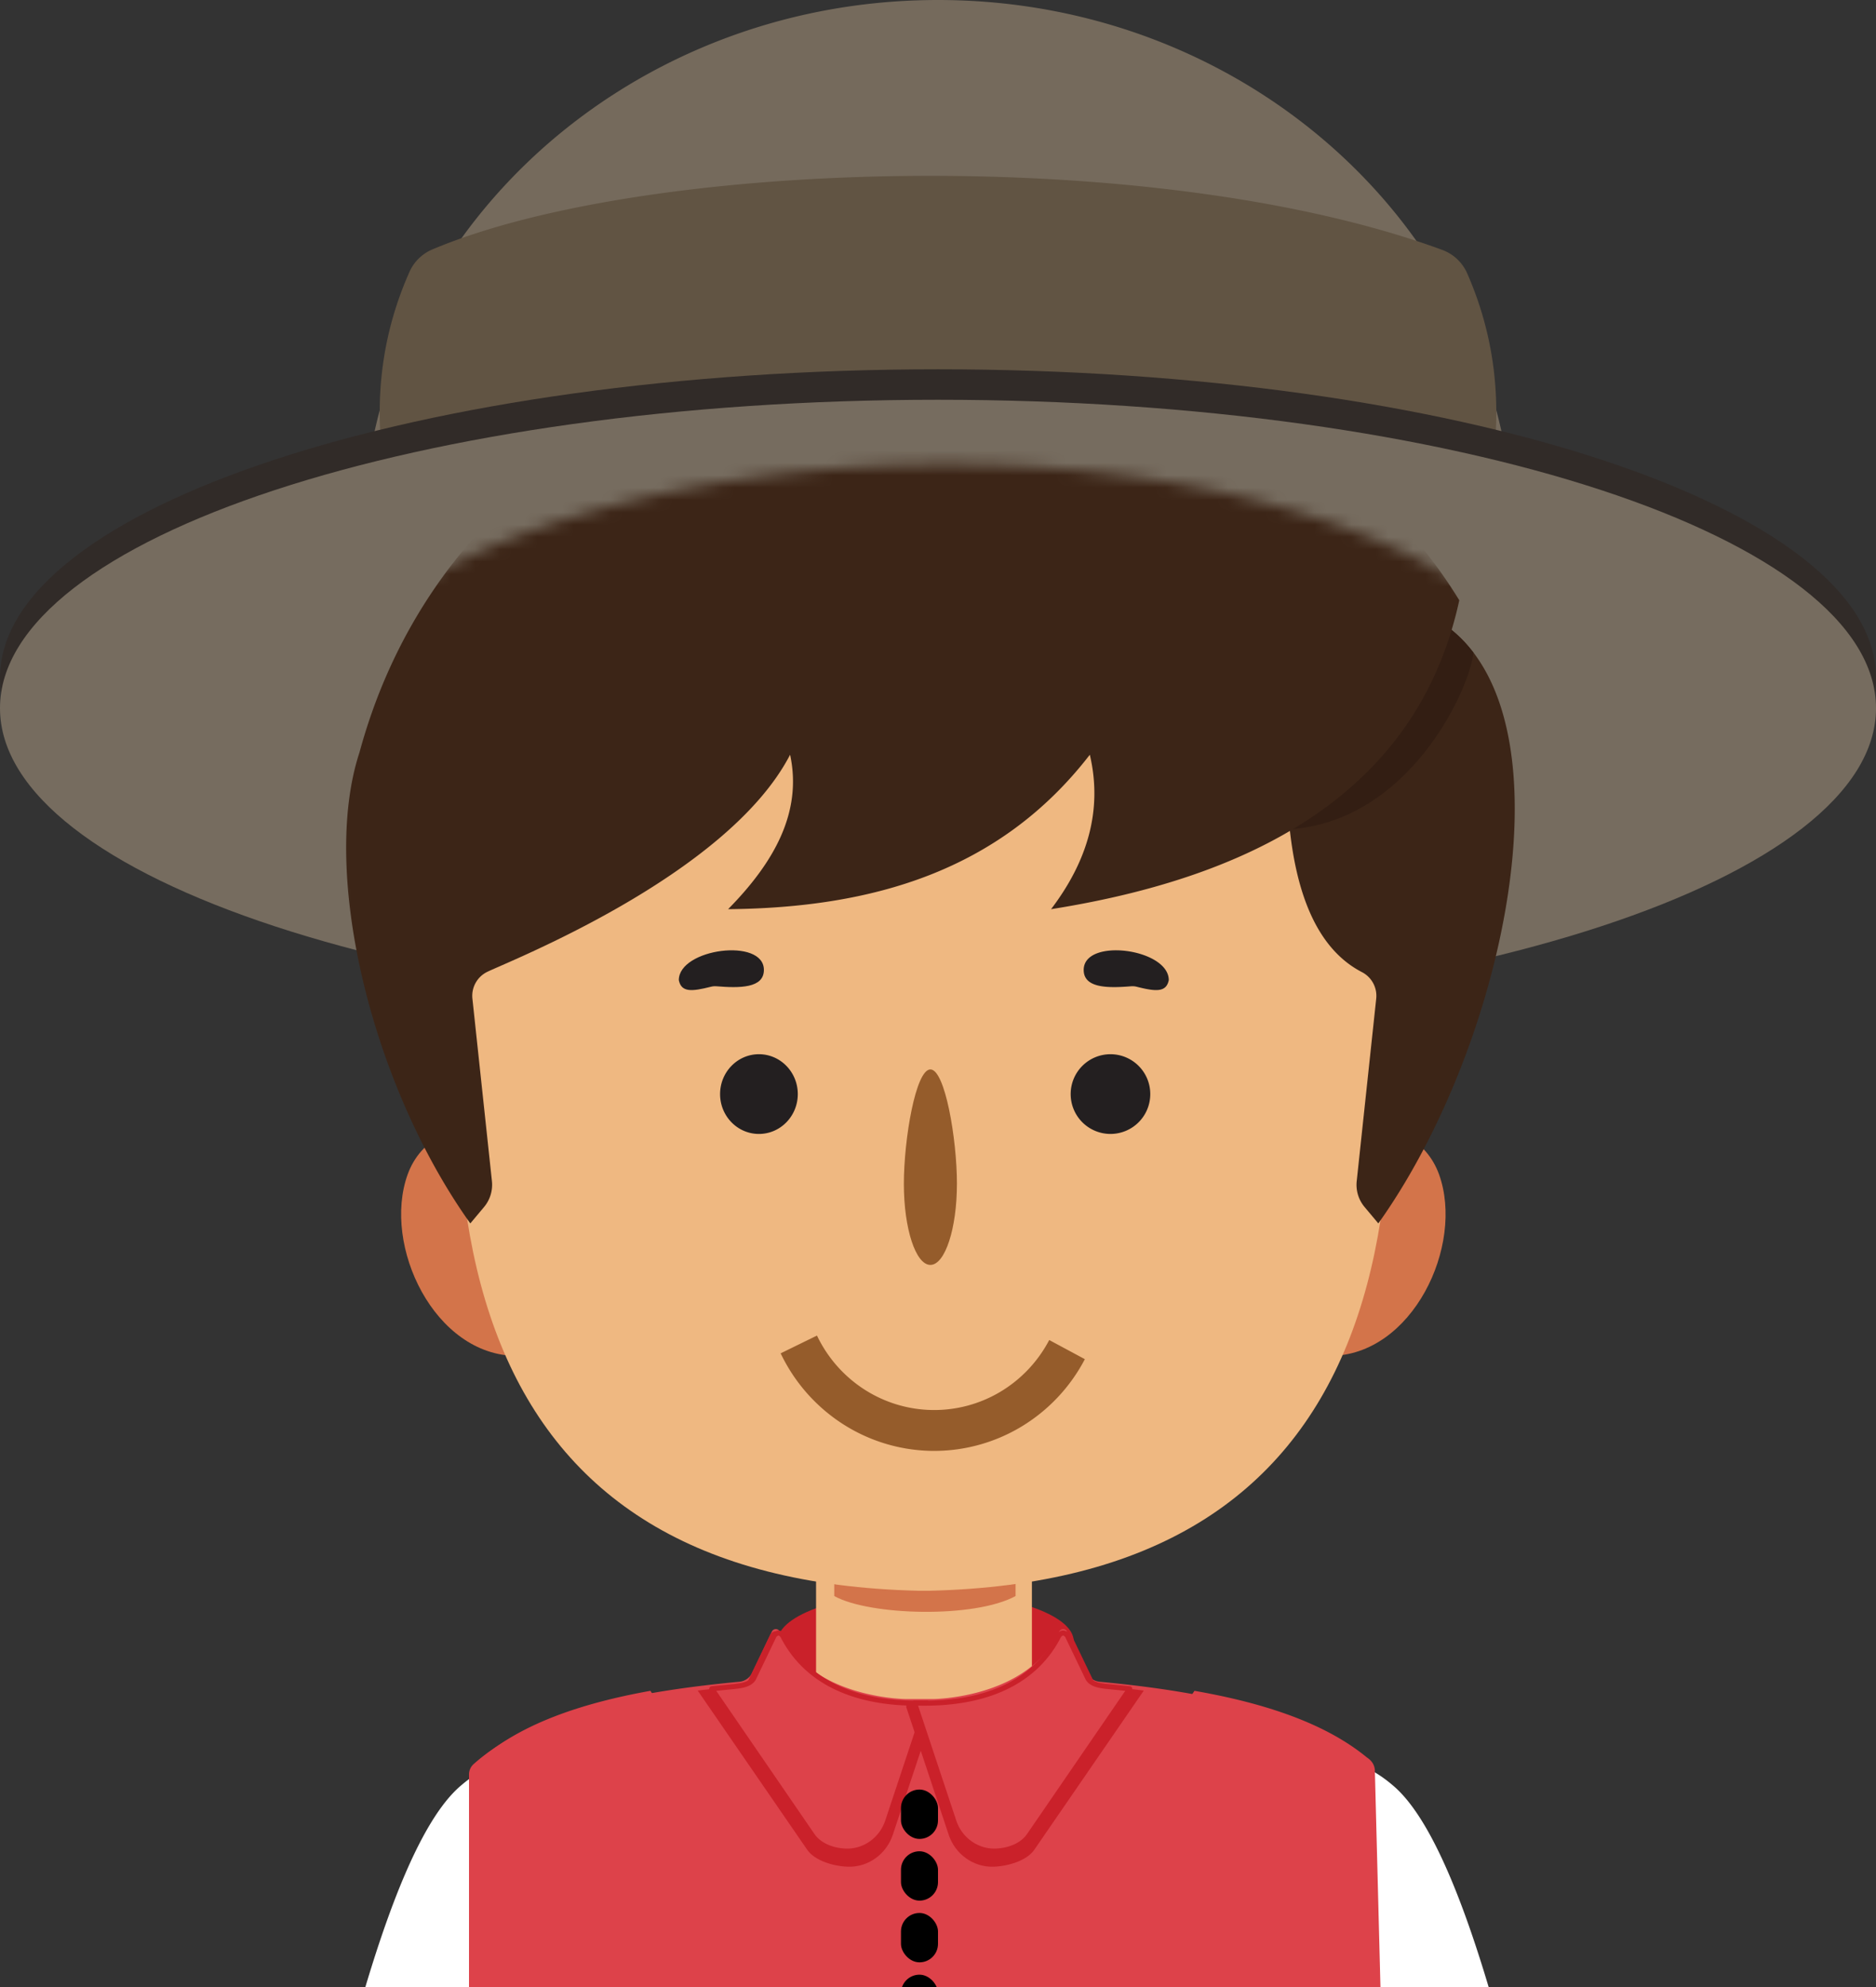 <?xml version="1.0" encoding="UTF-8"?>
<svg xmlns="http://www.w3.org/2000/svg" width="152" height="161" fill="none">
  <rect width="100%" height="100%" fill="#333333" stroke="none"/>
  <g clip-path="url(#a)">
    <path fill="#756A5C" d="M120.543 57.052a41.7 41.7 0 0 0 2.094-13.071C122.637 19.69 101.757 0 76.002 0 50.246 0 29.367 19.69 29.367 43.982c0 4.551.733 8.942 2.094 13.071z"></path>
    <path fill="#615443" d="M116.855 20.248c-23.254-8.557-64.38-7.413-81.842-.03a3.53 3.53 0 0 0-1.84 1.82c-2.048 4.612-2.765 9.458-2.244 14.523h90.142c.518-5.028-.185-9.842-2.2-14.424a3.53 3.53 0 0 0-2.016-1.888z"></path>
    <path fill="#312B28" d="M76 79.905c41.974 0 76-11.189 76-24.99 0-13.803-34.026-24.992-76-24.992S0 41.113 0 54.914s34.026 24.991 76 24.991"></path>
    <path fill="#766C5F" d="M76 82.373c41.974 0 76-11.19 76-24.991s-34.026-24.991-76-24.991S0 43.58 0 57.38c0 13.803 34.026 24.992 76 24.992Z"></path>
    <path fill="#CA212A" d="M75 137c6.627 0 12-1.791 12-4s-5.373-4-12-4-12 1.791-12 4 5.373 4 12 4"></path>
    <path fill="#EFB881" d="M83.609 151.425 94 165H56l10.12-13.575V123h17.489z"></path>
    <path fill="#D3744A" d="m67.594 125.197 14.69.054v4.07c-3.306 1.817-11.826 1.593-14.69 0z"></path>
    <path fill="#fff" d="M37.373 144.655c-8.454 7.078-15.05 47.568-20.9 80.62-1.231 5.091-.937 10.195.002 10.751l-.238 3.934c-.038.629.331 1.22.921 1.437 2.267.835 7.523 1.143 9.81.544a1.44 1.44 0 0 0 1.074-1.33l.174-3.707c1.298-1.858 1.54-5.546 1.88-9.653 1.215-12.704 16.595-71.04 16.595-71.04 3.378-12.823-3.587-16.471-9.318-11.556m75.472 0c8.454 7.078 15.05 47.568 20.901 80.62 1.231 5.091.936 10.195-.003 10.751l.238 3.934a1.43 1.43 0 0 1-.921 1.437c-2.267.835-7.523 1.143-9.81.544a1.44 1.44 0 0 1-1.074-1.33l-.174-3.707c-1.298-1.858-1.54-5.546-1.881-9.653-1.214-12.704-16.594-71.04-16.594-71.04-3.377-12.823 3.587-16.471 9.318-11.556"></path>
    <path fill="#DD424A" d="M111 143.722a1.14 1.14 0 0 0-.399-.806c-4.564-4.051-12.434-5.803-21.508-6.651a1.28 1.28 0 0 1-1.034-.721l-1.596-3.342a.356.356 0 0 0-.645.007c-2.57 5.45-10.263 5.46-10.263 5.46h-2.11s-7.693-.01-10.263-5.46a.356.356 0 0 0-.645-.007l-1.596 3.342a1.28 1.28 0 0 1-1.034.721c-9.074.848-16.944 2.6-21.508 6.651a1.14 1.14 0 0 0-.399.806V247h73z"></path>
    <path fill="#CA212A" d="m75.721 137.99.062.314-3.443 10.355c-.519 1.562-1.983 2.64-3.622 2.592-1.19-.034-2.707-.486-3.315-1.373l-8.872-12.897.967-.119c.495-.058 2.848-.179 3.133-.715l1.791-3.73c.277-.339.522-.285.746.008 2.057 4.045 6.331 5.785 12.552 5.567z"></path>
    <path fill="#DD424A" d="m75.106 137.99-3.191 9.596c-.48 1.447-1.837 2.446-3.356 2.402-1.103-.032-2.176-.45-2.74-1.273l-8.147-11.88 1.938-.197c.458-.054 1.192-.151 1.456-.648l1.66-3.457c.257-.313.484-.263.69.007 1.907 3.748 5.926 5.651 11.69 5.448z"></path>
    <path fill="#CA212A" d="m68.653 150.192-.1-.001c-1.258-.037-2.342-.546-2.901-1.361l-8.147-11.881a.2.2 0 0 1-.018-.201.2.2 0 0 1 .164-.117l1.938-.196c.374-.045 1.078-.129 1.297-.541l1.656-3.449a.2.2 0 0 1 .026-.04q.24-.293.51-.291.268.005.497.303.012.014.02.031c1.878 3.691 5.854 5.535 11.502 5.338a.203.203 0 0 1 .198.268l-3.19 9.596c-.503 1.509-1.913 2.542-3.453 2.542zm-10.62-13.19 7.954 11.597c.486.708 1.45 1.152 2.578 1.185 1.406.04 2.7-.891 3.157-2.263l3.099-9.319c-5.655.127-9.652-1.786-11.577-5.55-.066-.083-.127-.129-.171-.131-.046 0-.108.045-.177.125l-1.65 3.434c-.322.607-1.163.707-1.614.76l-1.6.163z"></path>
    <path fill="#CA212A" d="m73.484 137.99-.062.314 3.443 10.355c.519 1.562 1.983 2.64 3.622 2.592 1.19-.034 2.707-.486 3.315-1.373l8.872-12.897-.967-.119c-.495-.058-2.848-.179-3.133-.715l-1.791-3.73c-.277-.339-.522-.285-.746.008-2.057 4.045-6.331 5.785-12.552 5.567z"></path>
    <path fill="#DD424A" d="m74.094 137.99 3.19 9.596c.481 1.447 1.837 2.446 3.356 2.402 1.103-.032 2.176-.45 2.74-1.273l8.148-11.88-1.939-.197c-.458-.054-1.191-.151-1.456-.648l-1.66-3.457c-.257-.313-.484-.263-.69.007-1.907 3.748-5.925 5.651-11.69 5.448v.002Z"></path>
    <path fill="#CA212A" d="m77.1 147.65-3.191-9.596a.203.203 0 0 1 .199-.268c5.647.197 9.624-1.647 11.5-5.338a.1.1 0 0 1 .02-.031q.23-.298.498-.303.272-.002.51.291a.2.2 0 0 1 .026.04l1.656 3.449c.22.412.923.496 1.297.541l1.939.196a.2.2 0 0 1 .163.117.2.2 0 0 1-.018.201l-8.146 11.881c-.56.815-1.644 1.324-2.902 1.361l-.1.001c-1.541 0-2.951-1.033-3.453-2.542zm12.473-10.811c-.451-.054-1.291-.155-1.614-.76l-1.65-3.434c-.068-.08-.13-.124-.176-.125-.044 0-.106.048-.172.13-1.925 3.766-5.922 5.678-11.576 5.55l3.098 9.32c.457 1.373 1.752 2.304 3.157 2.262 1.13-.032 2.094-.475 2.579-1.185l7.954-11.596-1.601-.163z"></path>
    <mask id="b" width="102" height="98" x="25" y="37" maskUnits="userSpaceOnUse" style="mask-type:luminance">
      <path fill="#fff" d="m25.16 58.023 2.148 16.48 4.341 60.054h86.584l5.595-60.055 2.189-16.792a7.17 7.17 0 0 0-2.038-6c-18.876-18.876-75.294-18.68-96.452.004a7.17 7.17 0 0 0-2.365 6.31h-.001Z"></path>
    </mask>
    <g mask="url(#b)">
      <path fill="#D3744A" d="M41.893 109.864c-6.68 0-10.939-8.934-8.865-14.7.501-1.394 1.493-2.58 2.848-3.165 2.417-1.042 4.597.241 6.017 1.198z"></path>
      <path fill="#D3744A" d="M41.634 106.676c-7.444-.328-8.972-13.776.084-10.54Zm66.1 3.188c6.68 0 10.939-8.934 8.865-14.7-.501-1.394-1.493-2.58-2.848-3.165-2.417-1.042-4.597.241-6.017 1.198z"></path>
      <path fill="#D3744A" d="M107.906 96.135c9.057-3.237 7.529 10.212.085 10.54Z"></path>
      <path fill="#EFB881" d="m108.9 57.928-23.958-5.497H54.81l-13.992 5.497c-9.239 42.285-2.601 70.093 33.575 70.964h.933c36.176-.871 42.813-28.679 33.576-70.964h-.001Z"></path>
      <path fill="#3C2517" d="M104.398 66.102c.543 6.793 2.581 10.927 5.963 12.672a2.16 2.16 0 0 1 1.144 2.148l-1.579 14.774a2.8 2.8 0 0 0 .64 2.107l1.111 1.325c11.269-15.806 16.84-45.693 2.332-49.971L104.398 66.1Z"></path>
      <path fill="#331E13" d="m104.398 65.728.103 1.466c9.687-.667 14.559-11.291 14.884-14.317-.869-1.134-1.855-2.038-2.994-2.631z"></path>
      <path fill="#3C2517" d="M29.118 60.997c10.937-40.395 69.616-44.22 89.118-12.36-3.127 14.418-14.933 22.162-33.075 25.03 2.976-3.92 4.183-8.071 3.14-12.514-7.311 9.463-17.653 12.404-29.308 12.515 3.75-3.81 6.018-7.877 5.024-12.516-5.123 9.894-23.137 16.87-24.596 17.623a2.16 2.16 0 0 0-1.144 2.148l1.58 14.774a2.81 2.81 0 0 1-.641 2.107l-1.11 1.325c-7.966-11.17-12.177-28.35-8.99-38.132z"></path>
    </g>
    <path fill="#DD424A" d="m52.701 137 13.845 21.438A27.9 27.9 0 0 1 71 173.561v49.298c0 3.017-1.062 5.939-3.002 8.237Q56.106 245.178 33 241.073l3.607-23.993 1.854-73.681q.056-.613.627-.999c3.238-2.737 7.98-4.39 13.613-5.4m44.079 0-14.209 21.438A27.36 27.36 0 0 0 78 173.561v49.298a12.58 12.58 0 0 0 3.08 8.237q12.207 14.082 35.92 9.977l-3.702-23.993-1.903-73.681q-.057-.613-.643-.999c-3.323-2.737-8.19-4.39-13.972-5.4"></path>
    <path fill="#231F20" d="M57.6 79.952q.22-.056.447-.038c1.883.152 3.846.165 3.846-1.325 0-2.639-6.893-1.733-6.893.827.203.994 1.026.935 2.6.536"></path>
    <path fill="#fff" d="M89.79 89.13c.806 0 1.46-.81 1.46-1.81s-.653-1.81-1.46-1.81c-.808 0-1.462.81-1.462 1.81s.654 1.81 1.461 1.81Z"></path>
    <path fill="#231F20" d="M92.098 79.952a1.4 1.4 0 0 0-.447-.038c-1.883.152-3.846.165-3.846-1.325 0-2.639 6.893-1.733 6.893.827-.203.994-1.027.935-2.6.536"></path>
    <path fill="#F8A364" d="M70.766 114.028c.807.025 1.58.091 2.35.141a59 59 0 0 0 4.586.121c.77-.01 1.546-.034 2.355-.014-.718.374-1.49.612-2.276.764a10.94 10.94 0 0 1-4.782-.13c-.778-.196-1.536-.474-2.233-.884z"></path>
    <path fill="#fff" d="M61.487 89.726c.89 0 1.612-.86 1.612-1.922s-.721-1.923-1.612-1.923c-.89 0-1.612.861-1.612 1.923 0 1.061.722 1.922 1.612 1.922m28.486 0c.848 0 1.535-.86 1.535-1.922s-.687-1.923-1.535-1.923-1.535.861-1.535 1.923c0 1.061.687 1.922 1.535 1.922"></path>
    <path fill="#955C2B" d="M87.899 110.128a13.9 13.9 0 0 1-5.197 5.499 13.7 13.7 0 0 1-7.27 1.931 13.7 13.7 0 0 1-7.193-2.208 13.93 13.93 0 0 1-4.988-5.695l2.943-1.44a10.64 10.64 0 0 0 3.808 4.348 10.45 10.45 0 0 0 11.043.212 10.63 10.63 0 0 0 3.967-4.198z"></path>
    <path fill="#231F20" d="M89.974 91.879a3.227 3.227 0 0 0 3.225-3.23 3.227 3.227 0 0 0-3.225-3.23 3.227 3.227 0 0 0-3.224 3.23 3.227 3.227 0 0 0 3.224 3.23m-28.483 0c1.739 0 3.148-1.446 3.148-3.23 0-1.783-1.41-3.23-3.148-3.23s-3.147 1.447-3.147 3.23c0 1.784 1.409 3.23 3.147 3.23"></path>
    <path fill="#955C2B" d="M77.533 95.924c0 3.624-.962 6.566-2.15 6.566s-2.149-2.931-2.149-6.566.962-9.274 2.15-9.274 2.15 5.65 2.15 9.274Z"></path>
    <rect width="3" height="4" x="73" y="145" fill="#000" rx="1.5"></rect>
    <rect width="3" height="4" x="73" y="150" fill="#000" rx="1.5"></rect>
    <rect width="3" height="4" x="73" y="155" fill="#000" rx="1.5"></rect>
    <rect width="3" height="4" x="73" y="160" fill="#000" rx="1.5"></rect>
  </g>
  <defs>
    <clipPath id="a">
      <path fill="#fff" d="M0 0h152v161H0z"></path>
    </clipPath>
  </defs>
</svg>
